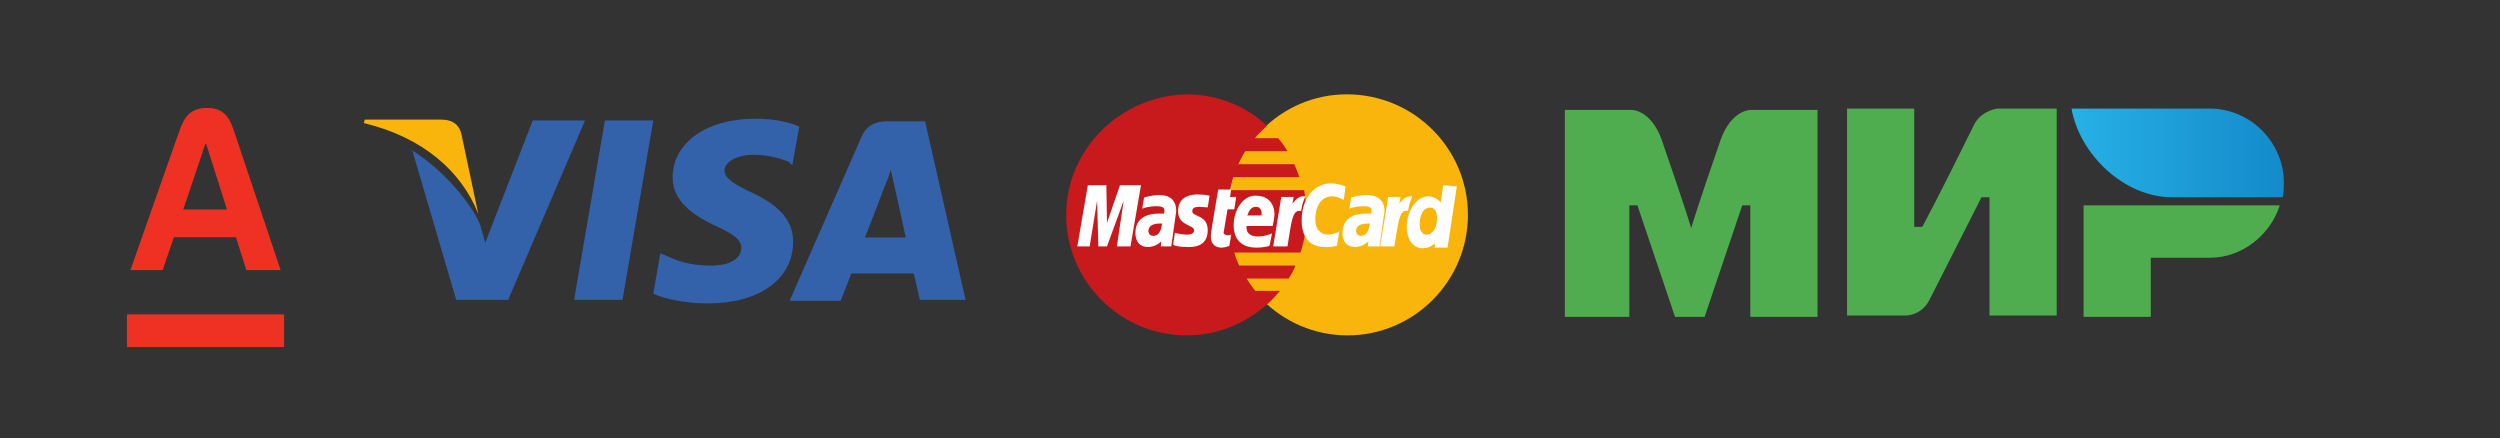 <?xml version="1.0" encoding="UTF-8"?> <svg xmlns="http://www.w3.org/2000/svg" width="371" height="65" viewBox="0 0 371 65" fill="none"><rect x="0" y="0" width="371" height="65" fill="#333333" stroke="none"/><g clip-path="url(#clip0_1027_6058)"><path d="M137.284 18.005H131.671C129.974 18.005 128.669 18.527 127.885 20.224L117.182 44.634H124.753C124.753 44.634 126.058 41.37 126.319 40.587C127.102 40.587 134.542 40.587 135.587 40.587C135.848 41.501 136.5 44.503 136.5 44.503H143.288L137.284 18.005ZM128.407 35.105C129.06 33.538 131.279 27.664 131.279 27.664C131.279 27.795 131.932 26.098 132.193 25.184L132.715 27.534C132.715 27.534 134.151 33.93 134.412 35.235H128.407V35.105Z" fill="#3362AB"></path><path d="M117.7 35.888C117.7 41.37 112.74 45.025 105.038 45.025C101.775 45.025 98.642 44.373 96.945 43.589L97.99 37.585L98.903 37.976C101.253 39.021 102.819 39.412 105.691 39.412C107.78 39.412 109.999 38.629 109.999 36.802C109.999 35.627 109.085 34.844 106.213 33.538C103.472 32.233 99.817 30.145 99.817 26.359C99.817 21.138 104.908 17.613 112.087 17.613C114.828 17.613 117.178 18.135 118.614 18.788L117.569 24.532L117.047 24.009C115.742 23.487 114.045 22.965 111.565 22.965C108.824 23.096 107.518 24.27 107.518 25.315C107.518 26.489 109.085 27.403 111.565 28.578C115.742 30.536 117.7 32.755 117.7 35.888Z" fill="#3362AB"></path><path d="M54 18.266L54.13 17.744H65.356C66.923 17.744 68.098 18.266 68.489 19.963L70.969 31.711C68.489 25.445 62.746 20.354 54 18.266Z" fill="#F9B50B"></path><path d="M86.762 18.005L75.406 44.503H67.704L61.178 22.313C65.877 25.315 69.793 30.014 71.229 33.277L72.012 36.019L79.061 17.875H86.762V18.005Z" fill="#3362AB"></path><path d="M89.766 17.875H96.945L92.376 44.503H85.197L89.766 17.875Z" fill="#3362AB"></path></g><g clip-path="url(#clip1_1027_6058)"><path d="M217.84 31.886C217.84 41.7 209.86 49.771 199.954 49.771C190.14 49.771 182.068 41.7 182.068 31.886C182.068 22.072 190.048 14 199.862 14C209.86 14 217.84 22.072 217.84 31.886Z" fill="#F9B50B"></path><path d="M193.902 31.977C193.902 30.693 193.719 29.409 193.535 28.217H182.529C182.621 27.575 182.804 27.024 182.987 26.291H192.802C192.618 25.649 192.343 25.007 192.068 24.364H183.721C183.996 23.723 184.363 23.172 184.73 22.438H191.059C190.692 21.796 190.233 21.154 189.683 20.512H186.198C186.748 19.87 187.298 19.32 188.032 18.678C184.914 15.743 180.694 14 176.017 14C166.294 14.275 158.223 22.072 158.223 31.886C158.223 41.7 166.202 49.771 176.108 49.771C180.786 49.771 184.914 47.937 188.124 45.094C188.766 44.543 189.316 43.901 189.958 43.167H186.289C185.831 42.617 185.372 41.975 185.005 41.333H191.242C191.609 40.783 191.976 40.141 192.251 39.407H183.905C183.629 38.856 183.354 38.214 183.171 37.481H192.985C193.535 35.83 193.902 33.995 193.902 31.977Z" fill="#C8191C"></path><path d="M182.437 36.472L182.712 34.821C182.621 34.821 182.437 34.913 182.254 34.913C181.612 34.913 181.52 34.546 181.612 34.362L182.162 31.06H183.171L183.446 29.226H182.529L182.712 28.125H180.786C180.786 28.125 179.686 34.362 179.686 35.096C179.686 36.197 180.328 36.747 181.245 36.747C181.795 36.747 182.254 36.564 182.437 36.472Z" fill="white"></path><path d="M183.08 33.445C183.08 36.105 184.915 36.747 186.382 36.747C187.758 36.747 188.4 36.472 188.4 36.472L188.767 34.637C188.767 34.637 187.758 35.096 186.749 35.096C184.639 35.096 185.006 33.536 185.006 33.536H188.859C188.859 33.536 189.134 32.344 189.134 31.794C189.134 30.601 188.492 29.042 186.382 29.042C184.548 28.95 183.08 31.06 183.08 33.445ZM186.382 30.693C187.391 30.693 187.208 31.886 187.208 31.977H185.098C185.19 31.886 185.373 30.693 186.382 30.693Z" fill="white"></path><path d="M198.396 36.472L198.763 34.362C198.763 34.362 197.846 34.821 197.112 34.821C195.828 34.821 195.186 33.812 195.186 32.619C195.186 30.326 196.286 29.134 197.662 29.134C198.58 29.134 199.405 29.684 199.405 29.684L199.68 27.666C199.68 27.666 198.58 27.208 197.479 27.208C195.277 27.208 193.168 29.134 193.168 32.711C193.168 35.096 194.269 36.655 196.562 36.655C197.387 36.747 198.396 36.472 198.396 36.472Z" fill="white"></path><path d="M172.073 28.95C170.789 28.95 169.78 29.317 169.78 29.317L169.505 30.968C169.505 30.968 170.33 30.602 171.615 30.602C172.257 30.602 172.807 30.693 172.807 31.244C172.807 31.61 172.715 31.702 172.715 31.702H171.89C170.239 31.702 168.496 32.344 168.496 34.545C168.496 36.288 169.597 36.655 170.33 36.655C171.615 36.655 172.257 35.83 172.348 35.83L172.257 36.563H173.816L174.55 31.335C174.55 29.042 172.715 28.95 172.073 28.95ZM172.44 33.17C172.44 33.445 172.257 35.004 171.156 35.004C170.606 35.004 170.422 34.545 170.422 34.27C170.422 33.812 170.697 33.17 172.165 33.17C172.348 33.17 172.44 33.17 172.44 33.17Z" fill="white"></path><path d="M176.383 36.655C176.841 36.655 179.226 36.747 179.226 34.178C179.226 31.794 176.933 32.252 176.933 31.335C176.933 30.877 177.3 30.693 177.942 30.693C178.217 30.693 179.226 30.785 179.226 30.785L179.501 29.042C179.501 29.042 178.859 28.859 177.667 28.859C176.291 28.859 174.824 29.409 174.824 31.335C174.824 33.536 177.208 33.353 177.208 34.178C177.208 34.729 176.566 34.821 176.108 34.821C175.282 34.821 174.365 34.545 174.365 34.545L174.09 36.288C174.273 36.471 174.824 36.655 176.383 36.655Z" fill="white"></path><path d="M214.173 27.483L213.806 30.051C213.806 30.051 213.073 29.134 211.972 29.134C210.229 29.134 208.762 31.244 208.762 33.72C208.762 35.279 209.496 36.839 211.146 36.839C212.247 36.839 212.981 36.105 212.981 36.105L212.889 36.747H214.815L216.191 27.666L214.173 27.483ZM213.256 32.436C213.256 33.445 212.797 34.821 211.697 34.821C211.055 34.821 210.688 34.27 210.688 33.261C210.688 31.702 211.33 30.785 212.247 30.785C212.889 30.877 213.256 31.335 213.256 32.436Z" fill="white"></path><path d="M161.709 36.563L162.81 29.776L162.994 36.563H164.278L166.754 29.776L165.745 36.563H167.763L169.322 27.483H166.204L164.278 33.078L164.186 27.483H161.434L159.875 36.563H161.709Z" fill="white"></path><path d="M191.059 36.563C191.609 33.445 191.701 30.877 193.077 31.335C193.26 30.143 193.535 29.593 193.719 29.134H193.352C192.526 29.134 191.793 30.235 191.793 30.235L191.976 29.226H190.142L188.949 36.563H191.059Z" fill="white"></path><path d="M202.8 28.95C201.516 28.95 200.507 29.317 200.507 29.317L200.232 30.968C200.232 30.968 201.057 30.602 202.341 30.602C202.983 30.602 203.534 30.693 203.534 31.244C203.534 31.61 203.442 31.702 203.442 31.702H202.616C200.965 31.702 199.223 32.344 199.223 34.545C199.223 36.288 200.323 36.655 201.057 36.655C202.341 36.655 202.983 35.83 203.075 35.83L202.983 36.563H204.726L205.46 31.335C205.46 29.042 203.442 28.95 202.8 28.95ZM203.258 33.17C203.258 33.445 203.075 35.004 201.974 35.004C201.424 35.004 201.241 34.545 201.241 34.27C201.241 33.812 201.516 33.17 202.983 33.17C203.167 33.17 203.167 33.17 203.258 33.17Z" fill="white"></path><path d="M206.926 36.563C207.476 33.445 207.568 30.877 208.944 31.335C209.127 30.143 209.402 29.593 209.586 29.134H209.219C208.394 29.134 207.66 30.235 207.66 30.235L207.843 29.226H206.009L204.816 36.563H206.926Z" fill="white"></path></g><g clip-path="url(#clip2_1027_6058)"><path d="M327.952 16.113H307.41C308.607 22.894 315.188 29.276 322.368 29.276H338.722C338.921 28.678 338.921 27.68 338.921 27.082C338.921 21.099 333.935 16.113 327.952 16.113Z" fill="url(#paint0_linear_1027_6058)"></path><path d="M309.203 30.473V47.026H319.175V38.251H327.95C332.736 38.251 336.925 34.86 338.321 30.473H309.203Z" fill="#4FAD50"></path><path d="M274.102 16.113V46.826H282.877C282.877 46.826 285.07 46.826 286.267 44.632C292.25 32.866 294.045 29.276 294.045 29.276H295.242V46.826H305.213V16.113H296.438C296.438 16.113 294.244 16.313 293.048 18.307C288.062 28.478 285.27 33.664 285.27 33.664H284.073V16.113H274.102Z" fill="#4FAD50"></path><path d="M232.223 47.026V16.313H242.194C242.194 16.313 244.987 16.313 246.582 20.7C250.571 32.268 250.97 33.863 250.97 33.863C250.97 33.863 251.767 31.071 255.357 20.7C256.953 16.313 259.745 16.313 259.745 16.313H269.717V47.026H259.745V30.473H258.548L252.964 47.026H248.576L242.992 30.473H241.796V47.026H232.223Z" fill="#4FAD50"></path></g><g clip-path="url(#clip3_1027_6058)"><path d="M42.158 46.659H18.84V51.504H42.158V46.659Z" fill="#EF3124"></path><mask id="mask0_1027_6058" style="mask-type:luminance" maskUnits="userSpaceOnUse" x="0" y="4" width="61" height="61"><path d="M61 4H0V65H61V4Z" fill="white"></path></mask><g mask="url(#mask0_1027_6058)"><path d="M34.769 19.565C34.104 17.582 33.338 16.015 30.711 16.015C28.085 16.015 27.271 17.575 26.57 19.565L19.355 40.076H24.14L25.805 35.199H35.011L36.556 40.076H41.644L34.767 19.565H34.769ZM27.2 31.081L30.471 21.36H30.591L33.681 31.081H27.2Z" fill="#EF3124"></path></g></g><defs><linearGradient id="paint0_linear_1027_6058" x1="307.375" y1="22.789" x2="338.85" y2="22.789" gradientUnits="userSpaceOnUse"><stop stop-color="#27B1E6"></stop><stop offset="1" stop-color="#148ACA"></stop></linearGradient><clipPath id="clip0_1027_6058"><rect width="90.222" height="29" fill="white" transform="translate(54 17.613)"></rect></clipPath><clipPath id="clip1_1027_6058"><rect width="60" height="36.226" fill="white" transform="translate(158.223 14)"></rect></clipPath><clipPath id="clip2_1027_6058"><rect width="108.308" height="32" fill="white" transform="translate(232.223 16.113)"></rect></clipPath><clipPath id="clip3_1027_6058"><rect width="61" height="61" fill="white" transform="translate(0 4)"></rect></clipPath></defs></svg> 